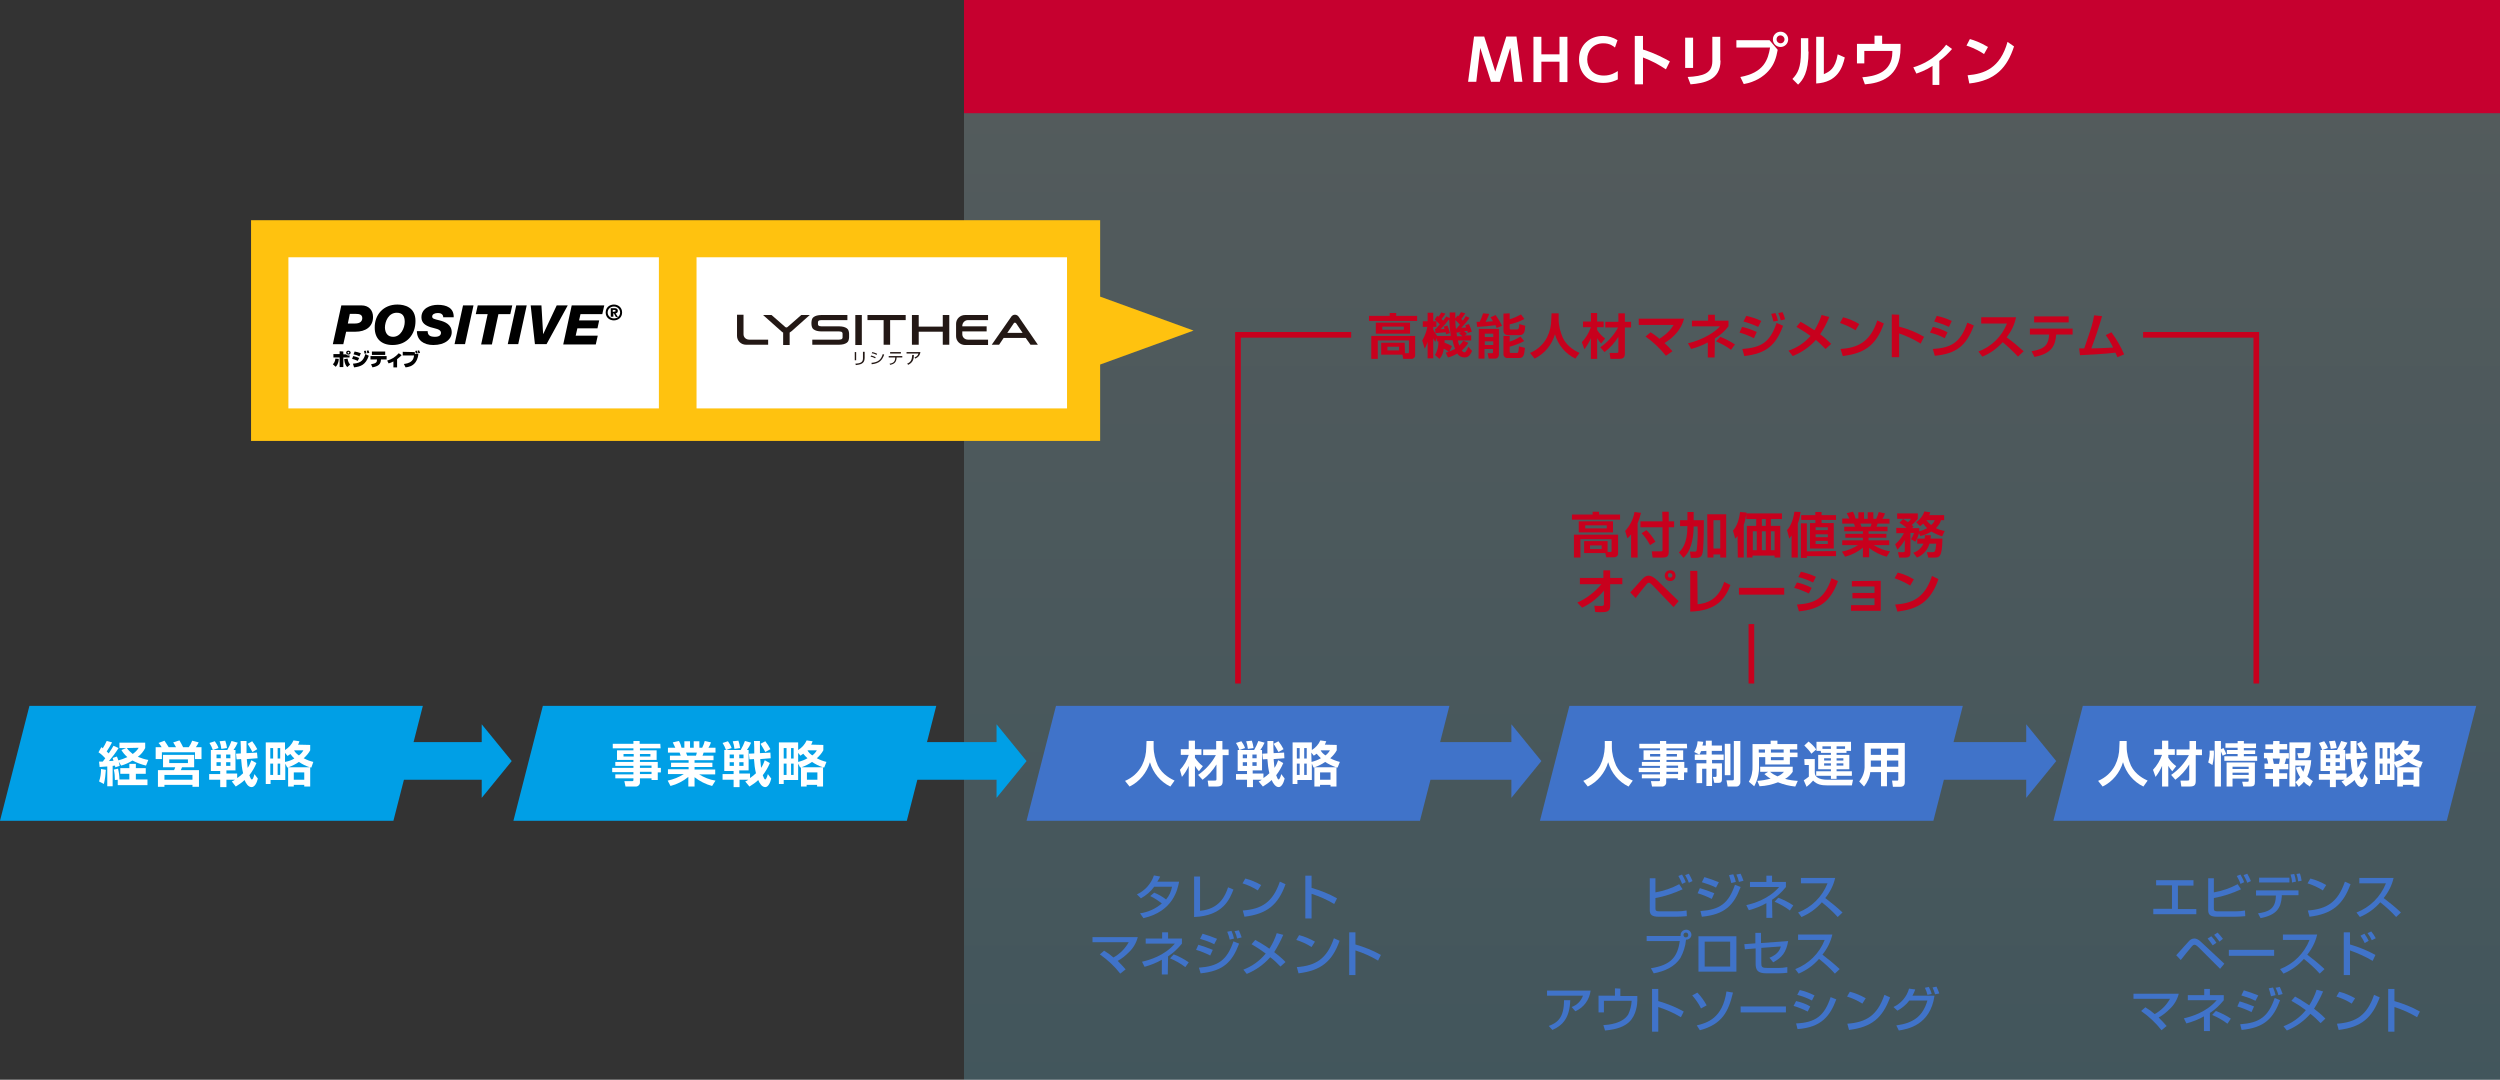 <?xml version="1.0" encoding="utf-8"?>
<!-- Generator: Adobe Illustrator 25.2.3, SVG Export Plug-In . SVG Version: 6.00 Build 0)  -->
<svg version="1.1" id="レイヤー_1" xmlns="http://www.w3.org/2000/svg" xmlns:xlink="http://www.w3.org/1999/xlink" x="0px"
	 y="0px" viewBox="0 0 883.3 381.5" style="enable-background:new 0 0 883.3 381.5;" xml:space="preserve">
<rect x="0" y="0" width="883.3" height="381.5" fill="#333333" stroke="none"/>
<style type="text/css">
	.st0{opacity:0.2;fill:url(#SVGID_1_);enable-background:new    ;}
	.st1{fill:#C6002F;}
	.st2{fill:#C8001D;}
	.st3{fill:#009FE6;}
	.st4{fill:#4073C9;}
	.st5{fill:none;stroke:#C8001D;stroke-width:2;stroke-miterlimit:10;}
	.st6{fill:none;stroke:#717071;stroke-width:2;stroke-miterlimit:10;}
	.st7{fill:#FFC20F;}
	.st8{fill:#FFFFFF;}
	.st9{fill:#231815;}
</style>
<g id="レイヤー_2_1_">
	<g id="レイヤー_11">
		
			<linearGradient id="SVGID_1_" gradientUnits="userSpaceOnUse" x1="611.95" y1="386" x2="611.95" y2="767.5" gradientTransform="matrix(1 0 0 1 0 -386)">
			<stop  offset="0" style="stop-color:#DBFCFF"/>
			<stop  offset="1" style="stop-color:#7EE0FF"/>
		</linearGradient>
		<rect x="340.6" class="st0" width="542.7" height="381.5"/>
		<rect x="340.6" class="st1" width="542.7" height="40"/>
		<path class="st2" d="M491,110.6h2.3v1h7.4v1.8h-17v-1.8h7.3L491,110.6L491,110.6z M496.4,124.8h1c0.3,0,0.4-0.1,0.4-0.4v-4.1h-11
			v6.5h-2.3v-8.1H500v6.7c0.1,0.7-0.5,1.4-1.2,1.4l0,0h-3l-0.3-1.5H488v-4.2h8.3L496.4,124.8z M498.2,114v3.9h-12.1V114H498.2z
			 M488.4,115.4v1.1h7.6v-1.1H488.4z M490.2,122.5v1.3h4.1v-1.3H490.2z"/>
		<path class="st2" d="M512,124.4c-0.6-0.5-1.2-0.9-1.9-1.2c-0.1,1.3-0.6,2.6-1.5,3.6l-1.6-1.4c0.9-1.4,1.3-3.1,1.2-4.8h-0.5v-1.2
			l-0.6,1.4c-0.3-0.4-0.5-0.8-0.7-1.3v7.1h-2v-5.9c-0.2,0.9-0.6,1.7-1,2.5l-0.9-2.9c0.9-1.5,1.5-3.1,1.8-4.8h-1.6v-2h1.7v-3h2v3h1.1
			v2h-1.1v1c0.4,0.8,0.9,1.5,1.4,2.2h4.8c-0.3-2-0.5-3.9-0.6-5.9c-0.9,1.2-1.9,2.4-3,3.5c0.3,0,1.1,0,1.4-0.1
			c-0.1-0.3-0.2-0.6-0.3-0.8l1.3-0.4c0.4,0.9,0.7,1.8,0.9,2.7l-1.4,0.4c0-0.3-0.1-0.4-0.1-0.7c-0.9,0.1-2.7,0.2-3.6,0.3l-0.2-1.5
			h0.3c0.3-0.3,1-1.1,1.4-1.6c-0.6-0.6-1.2-1.2-1.8-1.7l0.9-1.3l0.4,0.3c0.4-0.4,0.7-0.9,1-1.5l1.5,0.4c-0.4,0.7-0.9,1.3-1.4,1.9
			c0.2,0.2,0.4,0.4,0.6,0.6c0.4-0.5,0.8-1,1.1-1.5l1.2,0.6c0-0.5,0-1,0-2h2c0,0.7,0,1.4,0,2.1l0.8-1l0.3,0.2
			c0.3-0.5,0.6-0.9,0.9-1.4l1.5,0.4c-0.4,0.7-0.9,1.4-1.4,2c0.2,0.2,0.3,0.3,0.5,0.6c0.4-0.5,0.8-1,1.1-1.6l1.3,0.6
			c-0.8,1.2-1.8,2.4-2.9,3.5l1.7-0.1c-0.1-0.3-0.2-0.6-0.3-0.8l1.3-0.4c0.4,0.9,0.8,1.8,1,2.7l-1.4,0.4c-0.1-0.4-0.1-0.5-0.1-0.7
			l-1.2,0.1c0.4,0.3,0.7,0.6,1,1l-0.8,0.5h2.3v1.8h-4.7c0.1,0.6,0.3,1.3,0.5,1.8c0.5-0.5,1-1.1,1.4-1.7l1.8,0.7
			c-0.6,1-1.4,1.9-2.3,2.7c0.1,0.2,0.5,0.7,0.9,0.7c0.2,0,0.3-0.1,0.5-0.3c0.4-0.5,0.6-1.1,0.9-1.7l1.3,1.5
			c-0.5,1.1-1.1,2.3-2.6,2.3c-1.1,0-2.1-0.5-2.6-1.4c-1,0.6-2.1,1.1-3.3,1.4l-0.8-1.7c1.2-0.3,2.3-0.8,3.3-1.3c-0.4-1-0.7-2-0.9-3.1
			h-2.8c0,0.4,0,0.6,0,0.9c0.9,0.3,1.8,0.7,2.6,1.2L512,124.4z M514.6,116.1c0.2-0.2,0.5-0.6,1.2-1.4c-0.5-0.6-1-1.1-1.6-1.6
			c0,1.2,0.1,2.2,0.2,3H514.6z M516.2,117.4c-0.3,0-1.4,0.1-1.6,0.1c0,0.2,0.2,1.1,0.2,1.3h1.9c-0.5-0.5-1-0.8-1.2-1L516.2,117.4z"
			/>
		<path class="st2" d="M528.8,115.9c-0.1-0.3-0.2-0.5-0.4-1c-2.1,0.3-4.4,0.5-6.5,0.6l-0.2-1.8h1.1c0.5-1,0.9-2,1.2-3l2.2,0.2
			c-0.4,1-0.8,1.9-1.3,2.8l2.6-0.2c-0.4-0.7-0.6-1-0.9-1.4l1.8-0.8c0.9,1.2,1.7,2.5,2.3,3.8L528.8,115.9z M522.5,116.2h7.1v9.1
			c0,0.7-0.5,1.4-1.3,1.4l0,0H526l-0.4-1.9h1.6c0.2,0,0.3-0.1,0.3-0.3c0,0,0,0,0-0.1v-1.1h-3v3.4h-2.1L522.5,116.2z M524.6,117.9
			v1.2h3v-1.2H524.6z M524.6,120.6v1.3h3v-1.3H524.6z M533.4,110.7v2.1c1.4-0.4,2.7-1,4-1.7l1.2,1.6c-1.6,0.9-3.4,1.5-5.2,1.9v1.4
			c0,0.4,0.2,0.4,0.5,0.4h2.1c0.4,0,0.7,0,0.8-1.9l2.1,0.6c-0.1,2.3-0.5,3.3-2,3.3h-4c-1.6,0-1.7-1.2-1.7-1.4v-6.2L533.4,110.7z
			 M531.2,118.7h2.2v2c1.3-0.4,2.6-1,3.8-1.8l1.3,1.6c-1.6,0.9-3.3,1.5-5.1,2v1.7c0,0.3,0.1,0.5,0.4,0.5h0.1h2
			c0.5,0,0.6-0.1,0.8-2.3l2.1,0.5c-0.3,2.7-0.5,3.6-2.2,3.6h-3.9c-0.7,0.1-1.4-0.4-1.5-1.2c0-0.1,0-0.2,0-0.3L531.2,118.7z"/>
		<path class="st2" d="M548.2,110.7h2.5v2.1c0,2.3,0.6,4.5,1.5,6.6c1.6,3.3,4.8,4.8,5.9,5.3l-1.5,2c-3.5-1.7-6.1-4.8-7.2-8.6
			c-1.1,3.8-3.7,6.9-7.2,8.6l-1.6-2c2.6-1.1,4.7-3,6-5.5c1-2,1.5-4.2,1.5-6.4L548.2,110.7z"/>
		<path class="st2" d="M558.9,120.9c1.4-1.5,2.5-3.3,3.2-5.3h-2.8v-2h2.8v-3h2.2v3h2.3v2h-2.3v1c0.8,1.2,1.7,2.2,2.8,3l-1.4,1.8
			c-0.5-0.6-1-1.2-1.4-1.9v7.3h-2.2v-7.3c-0.6,1.4-1.4,2.7-2.3,3.9L558.9,120.9z M565.4,122.7c2.6-1.8,4.8-4.2,6.3-7h-4.5v-2h4.6v-3
			h2.3v3h2.2v2h-2.2v9.1c0,1.5-0.5,2-2.2,2H569l-0.3-2.1h2.3c0.8,0,0.8-0.1,0.8-0.7v-5c-1.3,2.1-2.9,3.9-4.9,5.4L565.4,122.7z"/>
		<path class="st2" d="M588.6,125.7c-2.1-2.6-4.5-4.9-7.2-6.8l1.8-1.5c1.1,0.7,2.1,1.4,3.1,2.3c3.6-2.3,4.6-4.2,5-4.9H579v-2.2h16
			c-0.9,3.7-3.6,6.6-6.9,8.6c1,0.9,2,1.9,2.8,2.9L588.6,125.7z"/>
		<path class="st2" d="M605.8,126.3h-2.4V121c-1.9,1-3.9,1.8-5.9,2.3l-1.1-2c5.5-1.3,9.7-4.1,11.3-6h-9.9v-2h5.7v-2.1h2.4v2.1h4.8v2
			c-1.3,1.7-3,3.2-4.8,4.3L605.8,126.3z M611.6,123.6c-1.6-1.2-3.4-2.2-5.3-3l1.5-1.6c1.8,0.7,3.5,1.6,5.2,2.7L611.6,123.6z"/>
		<path class="st2" d="M619.7,119.5c-1.6-0.8-3.3-1.5-5.1-2l0.9-2c1.8,0.4,3.5,1,5.2,1.8L619.7,119.5z M615.6,123.3
			c6.3-0.5,9.7-2,12.1-9.2l2.3,1c-2.6,7-6,9.8-13.7,10.7L615.6,123.3z M621.2,115.5c-1.7-0.8-3.4-1.4-5.2-1.9l1-2
			c1.8,0.4,3.6,1,5.3,1.8L621.2,115.5z M626.6,113.6c-0.2-0.9-0.5-1.8-0.8-2.7l1.5-0.3c0.4,0.9,0.7,1.8,0.9,2.7L626.6,113.6z
			 M629.2,113.2c-0.2-0.9-0.5-1.7-0.9-2.6l1.5-0.3c0.4,0.8,0.7,1.6,0.9,2.5L629.2,113.2z"/>
		<path class="st2" d="M645,123.3c-1.1-1.1-2.2-2.2-3.4-3.2c-2.2,2.5-5,4.4-8.2,5.7l-1.5-1.9c3-1,5.7-2.8,7.8-5.2
			c-1.6-1.2-3.3-2.2-5-3.2l1.5-1.8c1.4,0.8,3.1,1.8,4.9,3c1-1.7,1.9-3.5,2.5-5.4l2.7,0.7c-0.8,2.1-1.9,4.2-3.2,6.1
			c1.4,1,2.7,2.2,3.9,3.4L645,123.3z"/>
		<path class="st2" d="M655.6,116.7c-1.7-1.1-3.6-1.9-5.5-2.6l1.1-2c2,0.5,3.9,1.3,5.7,2.4L655.6,116.7z M650.3,123.3
			c5.8-0.4,10.4-2.2,13-10.1l2.3,1.1c-2.8,8.2-7.4,10.6-14.5,11.5L650.3,123.3z"/>
		<path class="st2" d="M671,111.2v4.2c3.1,0.8,6.1,2,8.8,3.6l-1.2,2.4c-2.4-1.5-5-2.7-7.6-3.6v8.4h-2.6v-15.1L671,111.2L671,111.2z"
			/>
		<path class="st2" d="M687.1,119.5c-1.6-0.9-3.4-1.5-5.2-2l1-2c1.8,0.4,3.5,1,5.2,1.9L687.1,119.5z M682.9,123.3
			c6.1-0.4,9.7-1.9,12.2-9.3l2.3,1c-2.6,7.1-6.2,10-13.8,10.7L682.9,123.3z M688.6,115.5c-1.7-0.8-3.4-1.4-5.2-1.9l0.9-2
			c1.8,0.4,3.6,1,5.3,1.8L688.6,115.5z"/>
		<path class="st2" d="M699,124.2c4.6-1.7,8.3-5.3,10.1-9.9H700v-2.2h12.3c-0.5,2.6-1.7,5-3.3,7.1c2.1,1.5,4.1,3.2,6,4.9l-2,1.9
			c-1.7-1.8-3.5-3.5-5.4-5.1c-2,2.2-4.4,4-7.2,5.1L699,124.2z"/>
		<path class="st2" d="M732.3,116.1v2.1h-5.8c-0.3,4-1.7,6.8-7.7,7.9l-1-2c5-0.8,6-2.6,6.2-5.9h-6.8v-2.1H732.3z M730.9,111.8v2.1
			h-12.2v-2.1H730.9z"/>
		<path class="st2" d="M746,117.4c1.8,2.4,3.3,5,4.5,7.8l-2.4,1c-0.2-0.6-0.3-0.8-0.7-1.6c-3,0.4-9.9,0.8-12.5,0.9l-0.3-2.4
			c0.3,0,1.4,0,1.8,0c2.8-8.2,2.9-8.5,3.5-11.7l2.8,0.3c-1.1,3.9-2.4,7.7-3.8,11.4c2.5,0,3-0.1,7.7-0.3c-0.7-1.5-1.6-3-2.6-4.4
			L746,117.4z"/>
		<path class="st2" d="M562.7,180.8h2.3v1h7.4v1.8h-17v-1.8h7.3V180.8z M568,195h1c0.3,0,0.4-0.1,0.4-0.4v-4.1h-11v6.5h-2.3v-8.1
			h15.6v6.6c0.1,0.7-0.5,1.3-1.2,1.4l0,0h-3l-0.3-1.5h-7.5v-4.2h8.3V195z M569.9,184.2v3.9h-12.1v-3.9H569.9z M560.1,185.6v1.1h7.6
			v-1.1H560.1z M561.8,192.7v1.3h4.1v-1.3H561.8z"/>
		<path class="st2" d="M576.3,188.8c-0.4,0.5-0.8,1-1.3,1.4l-0.8-2.6c1.7-1.9,2.9-4.2,3.3-6.7l2.3,0.3c-0.3,1.3-0.7,2.5-1.2,3.7V197
			h-2.3V188.8z M587.3,180.8h2.3v3.4h1.9v2.1h-1.9v8.8c0,1.6-0.9,1.9-2.1,1.9h-3.6l-0.3-2.2h3.3c0.5,0,0.5-0.3,0.5-0.5v-8h-7.8v-2.1
			h7.8L587.3,180.8z M581.7,187.3c1.3,1.2,2.3,2.6,3.2,4.1l-1.9,1.2c-0.8-1.5-1.8-3-3-4.2L581.7,187.3z"/>
		<path class="st2" d="M593.2,195.2c1-1.1,3-3,3-9.3h-2.6v-2.1h2.6v-2.9h2.2v2.9h3.6c0,7.3-0.2,10.2-0.4,11.3c-0.3,1.6-0.9,2-2.5,2
			h-1.7l-0.3-2.2h1.6c0.5,0,0.7,0,0.8-0.7c0.3-2.7,0.4-5.4,0.3-8.2h-1.4c0,4.8-1.2,9-3.6,11.1L593.2,195.2z M603.2,181.7h6.7V197
			h-2.1v-1.1h-2.4v1.1h-2.1L603.2,181.7z M605.4,183.8v10h2.4v-10H605.4z"/>
		<path class="st2" d="M613.9,189.4c-0.2,0.3-0.5,0.6-0.8,0.9l-0.8-2.8c0.9-1.1,2-2.7,2.5-6.6l2.3,0.2c-0.2,1.5-0.5,2.9-1,4.4V197
			H614L613.9,189.4z M629.6,181.4v2h-3.9v2.4h3.3V197h-2v-0.7h-7.8v0.7h-2v-11.2h3.3v-2.4H617v-2L629.6,181.4z M619.3,187.7v6.7h1.4
			v-6.7H619.3z M622.5,183.4v2.4h1.4v-2.4H622.5z M622.5,187.7v6.7h1.4v-6.7H622.5z M625.7,187.7v6.7h1.3v-6.7H625.7z"/>
		<path class="st2" d="M633,189.2c-0.4,0.5-0.5,0.7-0.8,1.1l-0.8-3c0.6-0.7,2-2.4,2.6-6.5l2.2,0.1c-0.2,1.4-0.5,2.8-1,4.1v12H633
			V189.2z M648.7,194.7v1.8h-10.3v0.6h-2.1v-12.2h2.1v9.9L648.7,194.7z M641.4,180.9h2.2v1.1h5.1v1.7h-5.1v1.1h4.3v9h-8.4v-9h1.9
			v-1.1h-5V182h5V180.9z M641.5,186.3v1h4.3v-1H641.5z M641.5,188.8v1h4.3v-1H641.5z M641.5,191.1v1.1h4.3v-1.1H641.5z"/>
		<path class="st2" d="M650.8,194.9c2-0.4,4-1.2,5.7-2.3h-5.6v-1.7h7.3V190H652v-1.4h6.2v-0.9h-6.6v-1.6h3.8
			c-0.1-0.4-0.2-0.8-0.4-1.1h-4.1v-1.8h2.5c-0.3-0.6-0.6-1.3-0.9-1.9l2.2-0.5c0.4,0.7,0.7,1.5,0.9,2.4h1V181h2v2.3h1.3V181h2v2.3h1
			c0.4-0.8,0.7-1.6,0.9-2.4l2.2,0.5c-0.2,0.7-0.5,1.3-0.9,1.9h2.5v1.7h-4.2c-0.1,0.4-0.3,0.9-0.4,1.1h3.9v1.6h-6.7v0.9h6.3v1.4h-6.3
			v0.9h7.3v1.7H662c1.8,1.1,3.7,1.9,5.8,2.2l-1.2,1.9c-2.3-0.6-4.4-1.7-6.2-3.1v3.3h-2.2v-3.4c-1.8,1.5-4,2.6-6.3,3.2L650.8,194.9z
			 M657.3,185l0.4,1.1h3.2c0.2-0.4,0.3-0.7,0.3-1.1H657.3z"/>
		<path class="st2" d="M669.6,192.3c1.3-1.1,2.3-2.4,3.1-3.9H670v-1.9h3.6c-0.8-0.7-1.6-1.3-2.5-1.8l1.3-1.3
			c0.6,0.3,1.2,0.7,1.7,1.1c0.4-0.3,0.8-0.7,1.1-1.2h-4.9v-1.9h7.3v1.9c-0.6,0.8-1.4,1.5-2.1,2.2c0.2,0.2,0.4,0.4,0.6,0.6l-0.6,0.5
			h2.6v1.1c1-0.2,1.9-0.6,2.8-1.1c-0.5-0.5-1-1-1.4-1.6c-0.3,0.3-0.7,0.6-1.1,0.9l-1.4-1.4c1.3-0.9,2.4-2.2,2.9-3.8l2.1,0.3
			c-0.1,0.3-0.2,0.7-0.4,1h5.3v1.8h-1.1c-0.3,1.1-1,2-1.8,2.8c1,0.5,2,0.8,3.1,1l-0.9,1.9c-1.3-0.4-2.6-1-3.8-1.7
			c-1.2,0.7-2.5,1.3-3.9,1.6l-0.5-1c-0.3,1.1-0.7,2.1-1.3,3l-1.5-0.9c0.4-0.7,0.8-1.4,1.1-2.2H675v7c0,0.8-0.1,1.7-1.8,1.7H671
			l-0.4-1.9h1.7c0.6,0,0.7-0.1,0.7-0.6v-3.7c-0.7,1.3-1.6,2.4-2.6,3.4L669.6,192.3z M680,190.3c0.1-0.4,0.1-0.8,0.1-1.2h2.1
			c0,0.5,0,0.8-0.1,1.2h4.2c-0.1,6.7-1.1,6.7-3,6.7h-2l-0.5-1.9h1.9c0.8,0,1.2,0,1.4-3h-2.4c-0.6,2.2-2.3,4.1-4.4,4.9l-1.3-1.7
			c1.6-0.5,2.9-1.7,3.6-3.2h-2.2v-1.8H680z M680.6,183.8c0.5,0.6,1.1,1.2,1.7,1.7c0.6-0.5,1-1,1.3-1.7H680.6z"/>
		<path class="st2" d="M557.3,212.9c3.3-1.5,6.2-3.7,8.5-6.5h-7.6v-2.2h8.3v-2.7h2.4v2.7h4.3v2.2h-4.3v7.7c0,2.1-1.4,2.2-3.3,2.2
			c-0.9,0-1.5,0-2-0.1l-0.3-2.2c0.8,0.1,1.8,0.1,2.5,0.1c0.3,0,0.9,0,0.9-0.6v-4.8c-2.1,2.5-4.7,4.6-7.7,6L557.3,212.9z"/>
		<path class="st2" d="M576,209.3c0.6-0.6,2.7-3,3.6-4s1.7-1.9,2.9-1.9c0.8,0,1.7,0.4,3.1,1.7l7.5,7.3l-1.8,2.1l-7.4-7.7
			c-0.6-0.6-1-0.9-1.3-0.9s-0.6,0.2-0.9,0.6c-0.7,0.8-3.4,4.2-3.8,4.8L576,209.3z M592,203.3c0.1,1.1-0.8,2-1.8,2
			c-1.1,0.1-2-0.8-2-1.8c-0.1-1.1,0.8-2,1.8-2h0.1C591.1,201.4,592,202.2,592,203.3L592,203.3z M589.3,203.3c0,0.5,0.4,0.8,0.8,0.8
			c0.5,0,0.8-0.4,0.8-0.8c0-0.4-0.4-0.8-0.8-0.8l0,0C589.6,202.4,589.3,202.8,589.3,203.3L589.3,203.3z"/>
		<path class="st2" d="M599.8,213.5c3-0.3,7.3-1.4,9.4-7.9l2.2,1.1c-1.8,4.7-4.7,9.1-14.2,9.4v-14.4h2.5L599.8,213.5z"/>
		<path class="st2" d="M630.4,207.7v2.4h-16v-2.4H630.4z"/>
		<path class="st2" d="M639.1,209.7c-1.6-0.8-3.4-1.5-5.2-2l1-1.9c1.8,0.4,3.5,1,5.2,1.9L639.1,209.7z M634.9,213.6
			c6.1-0.4,9.7-1.9,12.2-9.3l2.3,1c-2.6,7.1-6.3,10-13.8,10.7L634.9,213.6z M640.6,205.8c-1.7-0.8-3.4-1.5-5.2-1.9l0.9-1.9
			c1.8,0.4,3.6,1,5.3,1.8L640.6,205.8z"/>
		<path class="st2" d="M664.5,205.2v10.6H654v-2h8.3v-2.4h-7.8v-1.9h7.8v-2.3h-8v-1.9L664.5,205.2z"/>
		<path class="st2" d="M674.9,206.9c-1.7-1.1-3.6-1.9-5.5-2.6l1.1-2c2,0.5,3.9,1.3,5.7,2.4L674.9,206.9z M669.6,213.6
			c5.8-0.4,10.4-2.1,13-10.1l2.3,1.1c-2.8,8.2-7.4,10.6-14.5,11.5L669.6,213.6z"/>
		<rect x="128.1" y="262.2" class="st3" width="43.5" height="13.3"/>
		<polygon class="st3" points="170.2,268.9 170.2,281.9 175.5,275.4 180.8,268.9 175.5,262.4 170.2,255.9 		"/>
		<rect x="310" y="262.2" class="st3" width="43.5" height="13.3"/>
		<polygon class="st3" points="352.1,268.9 352.1,281.9 357.4,275.4 362.7,268.9 357.4,262.4 352.1,255.9 		"/>
		<rect x="491.9" y="262.2" class="st4" width="43.5" height="13.3"/>
		<polygon class="st4" points="534,268.9 534,281.9 539.3,275.4 544.6,268.9 539.3,262.4 534,255.9 		"/>
		<rect x="673.8" y="262.2" class="st4" width="43.5" height="13.3"/>
		<polygon class="st4" points="715.9,268.9 715.9,281.9 721.2,275.4 726.5,268.9 721.2,262.4 715.9,255.9 		"/>
		<path class="st4" d="M407.8,315.4c1.5,0.6,2.9,1.4,4.2,2.4c1.1-1.3,1.8-2.8,2.1-4.5h-6.3c-1.2,1.7-2.9,3.1-4.7,4.1l-1.4-1.4
			c2.8-1.3,5-3.7,6-6.7l2.2,0.4c-0.2,0.5-0.4,0.9-1,1.8h7.7c-0.5,2.6-2,10.5-12.6,12.9l-1.2-1.7c2.8-0.4,5.5-1.6,7.7-3.5
			c-1.3-1-2.6-1.9-4.1-2.6L407.8,315.4z"/>
		<path class="st4" d="M424,321.8c6.8-0.6,8.9-5.2,9.9-8.3l1.9,0.8c-1.3,3.3-3.6,9.3-13.9,9.7v-14.3h2.1V321.8z"/>
		<path class="st4" d="M444.4,314.6c-1.7-1.1-3.5-1.9-5.4-2.5l1-1.7c2,0.5,3.8,1.3,5.6,2.3L444.4,314.6z M439.1,321.7
			c6.7-0.5,10.6-2.9,13.1-10.2l2,0.9c-2.6,7.3-6.5,10.5-14.5,11.5L439.1,321.7z"/>
		<path class="st4" d="M463.4,309.3v4.4c3.1,0.9,6.2,2.1,9,3.7l-1,2c-2.5-1.5-5.2-2.7-8-3.6v8.7h-2.2v-15.1h2.2V309.3z"/>
		<path class="st4" d="M395.8,344c-2-2.6-4.5-4.9-7.2-6.8l1.5-1.3c1.2,0.7,2.3,1.5,3.3,2.4c2.3-1.3,4.1-3.1,5.4-5.4H386v-1.8h16
			c-0.5,2-1.6,3.9-3.1,5.3c-1.2,1.2-2.5,2.3-4,3.1c1.3,1.3,2.2,2.3,2.8,3L395.8,344z"/>
		<path class="st4" d="M412.6,344.3h-2.1v-5.2c-1.9,1.1-4,1.9-6.1,2.5l-0.9-1.8c2.6-0.6,7.9-2.1,11.6-6.4h-10.3v-1.8h5.8v-2.2h2.1
			v2.2h4.9v1.8c-1.4,1.7-3,3.3-4.9,4.5L412.6,344.3z M418.8,341.7c-1.7-1.3-3.5-2.3-5.4-3.1l1.3-1.4c1.9,0.7,3.7,1.7,5.3,2.8
			L418.8,341.7z"/>
		<path class="st4" d="M427.6,337.6c-1.6-0.8-3.3-1.5-5-2l0.8-1.8c1.7,0.5,3.4,1.1,5.1,1.8L427.6,337.6z M423.6,341.9
			c6.8-0.5,9.9-2.6,12.2-9.3l2,0.8c-2.4,6.4-5.5,9.7-13.6,10.5L423.6,341.9z M429,333.6c-1.6-0.8-3.3-1.4-5-1.9l0.9-1.8
			c1.7,0.5,3.4,1.1,5.1,1.8L429,333.6z M434.5,332c-0.2-0.9-0.5-1.9-0.9-2.8l1.5-0.3c0.4,0.9,0.7,1.8,0.9,2.7L434.5,332z
			 M437.1,331.6c-0.2-0.9-0.5-1.8-0.9-2.6l1.5-0.3c0.4,0.8,0.7,1.7,1,2.5L437.1,331.6z"/>
		<path class="st4" d="M452.4,341.5c-1.1-1.2-2.3-2.3-3.6-3.3c-2.3,2.6-5.1,4.6-8.3,5.9l-1.2-1.5c3.1-1.2,5.8-3.1,7.9-5.7
			c-1.6-1.2-3.3-2.3-5-3.3l1.3-1.5c1.1,0.6,2.9,1.6,5,3.1c1.1-1.7,2-3.6,2.6-5.5l2.3,0.6c-0.9,2.1-2,4.2-3.2,6.1
			c1.4,1.1,2.8,2.2,4,3.5L452.4,341.5z"/>
		<path class="st4" d="M463.4,334.6c-1.7-1.1-3.5-1.9-5.4-2.5l1-1.7c2,0.5,3.8,1.3,5.6,2.3L463.4,334.6z M458.2,341.7
			c6.7-0.5,10.6-2.9,13.1-10.2l2,0.9c-2.6,7.3-6.5,10.5-14.5,11.5L458.2,341.7z"/>
		<path class="st4" d="M478.9,329.3v4.4c3.1,0.9,6.2,2.1,9,3.7l-1,2c-2.5-1.5-5.2-2.7-8-3.6v8.7h-2.2v-15.1h2.2V329.3z"/>
		<path class="st4" d="M584.9,310.2v5.1c2.9-0.5,5.8-1.5,8.4-2.9l1.2,1.8c-3,1.4-6.3,2.5-9.6,3.1v3.7c0,0.8,0.3,1,1.5,1h6
			c1.2,0,2.4-0.1,3.5-0.3l0.1,2c-1.3,0.1-2.5,0.2-3.8,0.2h-6.1c-2.4,0-3.2-0.7-3.2-2.3v-11.3h2V310.2z M594.3,312.3
			c-0.3-1-0.8-1.9-1.3-2.8l1.3-0.5c0.5,0.9,1,1.8,1.3,2.7L594.3,312.3z M596.7,311.9c-0.3-0.9-0.8-1.8-1.3-2.7l1.3-0.5
			c0.5,0.8,0.9,1.7,1.3,2.6L596.7,311.9z"/>
		<path class="st4" d="M604.8,317.6c-1.6-0.8-3.3-1.5-5-2l0.8-1.8c1.7,0.5,3.4,1.1,5.1,1.8L604.8,317.6z M600.8,321.9
			c6.8-0.5,9.9-2.6,12.2-9.3l2,0.8c-2.4,6.4-5.5,9.7-13.7,10.5L600.8,321.9z M606.3,313.6c-1.6-0.8-3.3-1.4-5-1.9l0.9-1.8
			c1.7,0.5,3.4,1.1,5.1,1.8L606.3,313.6z M611.7,312c-0.2-0.9-0.5-1.9-0.8-2.8l1.5-0.3c0.4,0.9,0.7,1.8,0.9,2.7L611.7,312z
			 M614.4,311.6c-0.2-0.9-0.5-1.8-0.9-2.6l1.5-0.3c0.4,0.8,0.7,1.7,1,2.5L614.4,311.6z"/>
		<path class="st4" d="M626.2,324.3h-2.1v-5.2c-1.9,1.1-4,1.9-6.2,2.5l-0.9-1.8c2.6-0.6,7.9-2.1,11.6-6.4h-10.3v-1.8h5.8v-2.2h2v2.2
			h4.9v1.8c-1.4,1.7-3,3.3-4.9,4.5L626.2,324.3z M632.4,321.7c-1.7-1.3-3.5-2.3-5.4-3.1l1.3-1.4c1.9,0.7,3.7,1.6,5.3,2.7
			L632.4,321.7z"/>
		<path class="st4" d="M635.3,322.4c4.7-1.8,8.5-5.5,10.4-10.3h-9.4v-1.9h12.1c-0.6,2.6-1.8,5-3.5,7.1c2.1,1.6,4.2,3.3,6.1,5.1
			l-1.7,1.6c-1.7-1.9-3.6-3.6-5.6-5.2c-2,2.3-4.4,4-7.2,5.2L635.3,322.4z"/>
		<path class="st4" d="M583.3,342.1c7-1.1,9.4-3.9,10.2-9.6h-11.7v-1.8h12c0-0.1,0-0.2,0-0.4c0-1,0.9-1.8,1.9-1.8
			c1-0.1,1.8,0.7,1.9,1.6c0.1,1-0.7,1.8-1.6,1.9c-0.1,0-0.2,0-0.3,0c-0.2,2.3-0.9,4.5-2,6.5c-2,3.1-5.6,4.7-9.4,5.4L583.3,342.1z
			 M594.8,330.3c0,0.5,0.3,0.9,0.8,0.9s0.9-0.3,0.9-0.8s-0.3-0.9-0.8-0.9c0,0,0,0-0.1,0C595.2,329.5,594.8,329.9,594.8,330.3
			L594.8,330.3z"/>
		<path class="st4" d="M613.5,330.8v12.5h-13.4v-12.5H613.5z M611.3,332.7h-9v8.8h9V332.7z"/>
		<path class="st4" d="M631.8,332.5c-0.7,3.9-2.1,5.8-5.3,7.5l-1.3-1.6c2.9-1.2,3.7-2.8,4-4l-6.9,0.5v5.3c0,1.5,0.2,1.8,2.3,1.8h3.7
			c1.1,0,2.1-0.1,3.2-0.3v2c-1,0.1-2.1,0.2-3.1,0.2h-4.2c-3.3,0-3.9-1.2-3.9-3.5v-5.3l-3.8,0.3l-0.2-1.8l3.9-0.3v-3.7h2v3.6
			L631.8,332.5z"/>
		<path class="st4" d="M634.3,342.4c4.7-1.8,8.5-5.5,10.4-10.3h-9.4v-1.9h12.1c-0.6,2.6-1.8,5-3.5,7.1c2.1,1.6,4.2,3.3,6.1,5.1
			l-1.7,1.6c-1.7-1.9-3.6-3.6-5.6-5.2c-2,2.3-4.4,4-7.2,5.2L634.3,342.4z"/>
		<path class="st4" d="M562,350c-0.4,3.2-2.4,6-5.4,7.3l-1.3-1.5c1.9-0.7,3.3-2.1,4-4h-12.7V350H562z M547.2,362.5
			c3.2-1.2,5.4-3,5.4-9.1h2.2c-0.2,6.1-2.5,8.8-6.3,10.5L547.2,362.5z"/>
		<path class="st4" d="M572.5,349.3v2.6h6v1.6c0,1.1-0.3,5.2-2.9,7.6c-1.6,1.5-4.1,2.6-8.5,3l-0.6-1.9c1.7-0.1,6.8-0.5,8.8-3.8
			c0.7-1.5,1.1-3.1,1.2-4.8h-9.8v4.1h-1.9v-5.9h5.8v-2.6L572.5,349.3z"/>
		<path class="st4" d="M585.9,349.3v4.4c3.1,0.9,6.2,2.1,9,3.7l-1,2c-2.5-1.5-5.2-2.7-8-3.6v8.7h-2.2v-15.1h2.2V349.3z"/>
		<path class="st4" d="M601,356.3c-0.8-1.7-1.9-3.2-3.1-4.6l1.8-1c1.3,1.3,2.4,2.9,3.3,4.5L601,356.3z M599.5,362.3
			c3.7-0.9,9.1-2.5,10.5-12l2.3,0.4c-1.6,6.7-3.8,11.2-11.7,13.3L599.5,362.3z"/>
		<path class="st4" d="M631,355.6v2.1h-16v-2.1H631z"/>
		<path class="st4" d="M638.7,357.4c-1.6-0.8-3.3-1.5-5-2l0.9-1.7c1.8,0.4,3.5,1,5,1.9L638.7,357.4z M634.6,361.6
			c6.8-0.3,10-2.6,12.2-9.3l2,0.8c-2.2,5.9-5.3,9.9-13.7,10.5L634.6,361.6z M640.2,353.5c-1.7-0.9-3.4-1.5-5.2-2l0.9-1.7
			c1.8,0.4,3.6,1.1,5.2,1.9L640.2,353.5z"/>
		<path class="st4" d="M658,354.6c-1.7-1.1-3.5-1.9-5.4-2.5l1-1.7c2,0.5,3.8,1.3,5.6,2.3L658,354.6z M652.7,361.7
			c6.7-0.5,10.6-2.9,13.1-10.2l2,0.9c-2.7,7.3-6.5,10.5-14.5,11.5L652.7,361.7z"/>
		<path class="st4" d="M669,355.8c2.7-1.3,4.7-3.6,5.5-6.5l2.2,0.3c-0.3,0.8-0.6,1.5-1,2.2h7.8c-1.5,10.5-9.6,11.8-12.6,12.3
			l-0.9-1.8c5.8-0.8,9.3-3,11-8.8h-6.4c-1.1,1.5-2.6,2.7-4.2,3.6L669,355.8z M681,351.5c-0.2-0.9-0.5-1.7-0.9-2.5l1.4-0.3
			c0.4,0.8,0.8,1.6,1,2.5L681,351.5z M683.7,351.3c-0.2-0.8-0.6-1.7-0.9-2.4l1.4-0.3c0.4,0.8,0.7,1.6,1,2.4L683.7,351.3z"/>
		<path class="st4" d="M775,311v1.9h-5.5v8.3h6.5v1.8h-15.2v-1.9h6.6v-8.3h-5.6V311H775z"/>
		<path class="st4" d="M782.2,310.2v5.1c2.9-0.5,5.8-1.5,8.4-2.9l1.2,1.8c-3,1.4-6.3,2.5-9.6,3.1v3.7c0,0.8,0.3,1,1.5,1h6
			c1.2,0,2.4-0.1,3.5-0.3l0.1,2c-1.3,0.1-2.5,0.2-3.8,0.2h-6.1c-2.4,0-3.2-0.7-3.2-2.3v-11.3h2V310.2z M791.6,312.3
			c-0.3-1-0.8-1.9-1.3-2.8l1.3-0.5c0.5,0.9,1,1.8,1.3,2.7L791.6,312.3z M794,311.9c-0.3-0.9-0.8-1.8-1.3-2.7l1.3-0.5
			c0.5,0.8,0.9,1.7,1.3,2.6L794,311.9z"/>
		<path class="st4" d="M812.1,314.5v1.8h-5.9v0.5c-0.3,4.1-1.9,6.5-7.5,7.6l-0.9-1.7c3.5-0.5,6.1-1.4,6.3-5.8v-0.5h-7v-1.8h15V314.5
			z M808.9,310.1v1.7h-10.7v-1.7H808.9z M809.8,311.8c0-0.9-0.2-1.9-0.5-2.8l1.3-0.2c0.3,0.9,0.5,1.8,0.6,2.7L809.8,311.8z
			 M812,311.4c-0.1-0.9-0.3-1.8-0.6-2.6l1.2-0.2c0.3,0.8,0.5,1.7,0.6,2.6L812,311.4z"/>
		<path class="st4" d="M820.7,314.6c-1.7-1.1-3.5-1.9-5.4-2.5l1-1.7c2,0.5,3.8,1.3,5.6,2.3L820.7,314.6z M815.4,321.7
			c6.7-0.5,10.6-2.9,13.1-10.2l2,0.9c-2.7,7.3-6.5,10.5-14.5,11.5L815.4,321.7z"/>
		<path class="st4" d="M832.6,322.4c4.7-1.8,8.5-5.5,10.4-10.3h-9.4v-1.9h12.1c-0.6,2.6-1.8,5-3.5,7.1c2.1,1.6,4.2,3.3,6.1,5.1
			l-1.7,1.6c-1.7-1.9-3.6-3.6-5.6-5.2c-2,2.3-4.4,4-7.2,5.2L832.6,322.4z"/>
		<path class="st4" d="M768.9,337.5c3.9-4.3,4.3-4.8,4.6-5.1c0.5-0.5,1.1-0.8,1.8-0.8c0.4,0,1.2,0,2.8,1.6l7.8,7.3l-1.5,1.8
			l-7.5-7.5c-0.2-0.2-1-1-1.5-1s-0.7,0.3-1,0.6c-0.5,0.6-3,3.6-3.9,4.8L768.9,337.5z M781.8,334c-0.6-0.8-1.2-1.7-1.8-2.4l1.3-0.8
			c0.7,0.7,1.3,1.5,1.8,2.3L781.8,334z M784.2,332.7c-0.6-0.8-1.2-1.6-1.9-2.4l1.2-0.8c0.7,0.7,1.3,1.4,1.9,2.2L784.2,332.7z"/>
		<path class="st4" d="M803.5,335.6v2.1h-16v-2.1H803.5z"/>
		<path class="st4" d="M805.6,342.4c4.7-1.8,8.5-5.5,10.4-10.3h-9.4v-1.9h12.1c-0.6,2.6-1.8,5-3.5,7.1c2.1,1.6,4.2,3.3,6.1,5.1
			l-1.7,1.6c-1.7-1.9-3.6-3.6-5.6-5.2c-2,2.3-4.4,4-7.2,5.2L805.6,342.4z"/>
		<path class="st4" d="M830.3,329.3v4.4c3.1,0.9,6.1,2.1,9,3.7l-1,2.1c-2.5-1.5-5.2-2.7-8-3.7v8.7h-2.2v-15.1h2.2V329.3z
			 M835.5,333.2c-0.4-0.9-0.9-1.8-1.5-2.6l1.4-0.7c0.6,0.8,1.1,1.7,1.5,2.5L835.5,333.2z M838,332.2c-0.4-0.9-0.9-1.7-1.5-2.5
			l1.3-0.6c0.6,0.7,1.2,1.6,1.6,2.4L838,332.2z"/>
		<path class="st4" d="M763.7,364c-2-2.6-4.5-4.9-7.2-6.8l1.5-1.3c1.2,0.7,2.3,1.5,3.3,2.4c2.3-1.3,4.1-3.1,5.4-5.4h-12.9v-1.8h16
			c-0.5,2-1.6,3.9-3.1,5.3c-1.2,1.2-2.5,2.3-4,3.1c1.3,1.3,2.2,2.3,2.8,3L763.7,364z"/>
		<path class="st4" d="M780.8,364.3h-2.1v-5.2c-1.9,1.1-4,1.9-6.2,2.5l-0.9-1.8c2.6-0.6,7.9-2.1,11.6-6.4H773v-1.8h5.8v-2.2h2v2.2
			h4.9v1.8c-1.4,1.7-3,3.3-4.9,4.5V364.3z M787,361.7c-1.7-1.3-3.5-2.3-5.4-3.1l1.3-1.4c1.9,0.7,3.7,1.6,5.3,2.7L787,361.7z"/>
		<path class="st4" d="M795.5,357.6c-1.6-0.8-3.3-1.5-5-2l0.8-1.8c1.7,0.5,3.4,1.1,5.1,1.8L795.5,357.6z M791.5,361.9
			c6.8-0.5,9.9-2.6,12.2-9.3l1.9,0.8c-2.4,6.4-5.5,9.7-13.6,10.5L791.5,361.9z M796.9,353.6c-1.6-0.8-3.3-1.4-5-1.9l0.9-1.8
			c1.7,0.5,3.4,1.1,5.1,1.8L796.9,353.6z M802.4,352c-0.2-0.9-0.5-1.9-0.8-2.8l1.5-0.3c0.4,0.9,0.7,1.8,0.9,2.7L802.4,352z
			 M805,351.6c-0.2-0.9-0.6-1.8-1-2.6l1.5-0.3c0.4,0.8,0.7,1.7,1,2.5L805,351.6z"/>
		<path class="st4" d="M819.9,361.5c-1.1-1.2-2.3-2.3-3.6-3.3c-2.3,2.6-5.1,4.6-8.3,5.9l-1.2-1.5c3.1-1.2,5.8-3.1,7.9-5.7
			c-1.6-1.2-3.3-2.3-5.1-3.3l1.3-1.5c1.1,0.6,2.8,1.6,5,3.1c1.1-1.7,2-3.6,2.6-5.5l2.3,0.6c-0.9,2.1-2,4.2-3.2,6.1
			c1.4,1.1,2.8,2.2,4,3.5L819.9,361.5z"/>
		<path class="st4" d="M830.9,354.6c-1.7-1.1-3.5-1.9-5.4-2.5l1-1.7c2,0.5,3.8,1.3,5.6,2.3L830.9,354.6z M825.7,361.7
			c6.7-0.5,10.6-2.9,13.1-10.2l2,0.9c-2.7,7.3-6.5,10.5-14.5,11.5L825.7,361.7z"/>
		<path class="st4" d="M846,349.3v4.4c3.1,0.9,6.2,2.1,9,3.7l-1,2c-2.5-1.5-5.2-2.7-8-3.6v8.7h-2.2v-15.1h2.2V349.3z"/>
		<polyline class="st5" points="437.4,241.5 437.4,118.3 477.4,118.3 		"/>
		<line class="st5" x1="618.8" y1="220.5" x2="618.8" y2="241.5"/>
		<line class="st6" x1="614.2" y1="256.1" x2="614.2" y2="286.2"/>
		<polyline class="st5" points="757.2,118.3 797.2,118.3 797.2,241.5 		"/>
		<polygon class="st7" points="388.7,155.8 88.7,155.8 88.7,77.8 388.7,77.8 388.7,104.8 421.7,116.8 388.7,128.8 		"/>
		<polygon class="st3" points="139,290 0,290 10.4,249.4 149.4,249.4 		"/>
		<path class="st8" d="M35,269.1c0.3,0,1,0,1.3,0l0.9-1.2c-0.7-0.8-1.5-1.5-2.4-2.1l1-1.8c0.2,0.1,0.4,0.2,0.5,0.4
			c0.5-0.8,1-1.7,1.4-2.6l1.9,0.5c-0.6,1.1-1.2,2.2-1.9,3.2c0.3,0.3,0.5,0.5,0.7,0.7c0.9-1.3,1.3-2,1.7-2.7l1.8,0.8
			c-1,1.6-2.2,3.2-3.4,4.6l1.6-0.1c-0.2-0.6-0.2-0.7-0.3-1l1.5-0.5c0.5,1.1,0.8,2.2,1,3.3l-1.6,0.5c0-0.3,0-0.5-0.1-0.6l-0.8,0.1
			v7.2h-1.9v-7l-2.7,0.2L35,269.1z M37.4,272c-0.1,1.7-0.3,3.4-0.7,5l-1.7-0.9c0.5-1.4,0.7-2.9,0.7-4.4L37.4,272z M41.6,275.5
			l-1,0.1c0-1.2-0.1-2.5-0.4-3.7l1.5-0.3c0.3,1.2,0.5,2.5,0.5,3.8h3.5v-2h-3.2v-2h3.2v-1.5H48v1.5h3.5v2H48v2h4.1v2H41.6V275.5z
			 M44.6,264.3h-2.4v-1.9h9.1v1.9c-0.6,1.2-1.5,2.3-2.6,3.1c1.2,0.5,2.5,0.9,3.7,1.1l-0.8,2c-1.7-0.4-3.3-1-4.8-1.8
			c-1.2,0.8-2.6,1.4-4,1.8l-1.1-1.8c1.1-0.3,2.2-0.7,3.3-1.2c-0.8-0.7-1.6-1.6-2.1-2.5L44.6,264.3z M44.8,264.3
			c0.6,0.8,1.3,1.5,2.1,2.1c0.8-0.6,1.6-1.3,2.1-2.2L44.8,264.3z"/>
		<path class="st8" d="M57.1,264c-0.5-0.9-0.9-1.3-1.1-1.5l2.1-0.8c0.5,0.7,1,1.5,1.5,2.3h2.6c-0.4-0.7-0.8-1.4-1-1.7l2.2-0.7
			c0.5,0.8,0.9,1.6,1.3,2.4h2c0.5-0.7,0.9-1.5,1.2-2.3l2.3,0.6c-0.3,0.6-0.6,1.2-1,1.7h2v4.2h-2.3v-2.4H57.2v2.4H55V264H57.1z
			 M68.6,266.7v4.4h-4.3c-0.1,0.2-0.3,0.8-0.4,1h6.4v5.9H68v-0.7h-9.9v0.7h-2.3v-5.9h5.7c0.2-0.3,0.3-0.7,0.4-1h-4.3v-4.4H68.6z
			 M58.1,273.8v1.7H68v-1.7H58.1z M59.8,268.3v1.3h6.6v-1.3H59.8z"/>
		<path class="st8" d="M85.1,266.2c0-2.1,0-2.3-0.1-4.4h2.1c0,2.3,0,2.7,0,4.3l3.7-0.2l0.2,2l-3.8,0.3c0.1,1,0.2,2.1,0.3,3.1
			c0.6-0.8,1-1.8,1.3-2.7l1.8,1c-0.6,1.5-1.5,3-2.5,4.3c0.3,0.7,0.5,1.5,0.9,1.5c0.2,0,0.5-0.3,0.9-1.9l1.2,1.6
			c-0.4,1.7-1.2,3-2.2,3c-1.2,0-2-1.3-2.5-2.5c-0.9,0.9-2,1.6-3.1,2.3l-1.4-1.8c0.4-0.2,0.7-0.3,1.1-0.6h-3v2.6h-2.2v-2.6h-3.9v-2
			h3.9v-1.1h-3.3V265h5.8c0.6-1,1.1-2.1,1.5-3.2l2.2,0.6c-0.4,0.9-0.9,1.8-1.5,2.6h0.7v7.2H80v1.1h3.8v1.6c0.8-0.5,1.5-1.1,2.1-1.7
			c-0.4-1.6-0.6-3.3-0.7-5l-1.6,0.1l-0.2-2L85.1,266.2z M75.9,261.9c0.5,0.7,1,1.5,1.3,2.4l-2,0.7c-0.3-0.9-0.7-1.7-1.2-2.5
			L75.9,261.9z M76.5,266.6v1.3H78v-1.3H76.5z M76.5,269.3v1.3H78v-1.3H76.5z M79.6,261.7c0.3,0.9,0.5,1.7,0.6,2.6l-2,0.3
			c-0.1-0.9-0.3-1.8-0.6-2.7L79.6,261.7z M79.9,266.6v1.3h1.5v-1.3H79.9z M79.9,269.3v1.3h1.5v-1.3H79.9z M89.1,261.9
			c0.7,0.9,1.3,1.8,1.8,2.8l-1.7,1c-0.5-1-1.1-1.9-1.7-2.9L89.1,261.9z"/>
		<path class="st8" d="M109.6,263.2v1.9c-0.6,1.1-1.4,2-2.3,2.8c1.1,0.6,2.2,1,3.4,1.3l-0.7,2l-0.4-0.1v6.8h-2.1v-0.6h-3.7v0.6h-2
			v-6.8l-0.3,0.1l-0.7-1.4v5.8h-5.2v1.4h-1.7v-14.7h6.8v2.7c1.3-0.8,2.4-2,3-3.4l2.1,0.3c-0.1,0.4-0.3,0.8-0.5,1.2L109.6,263.2z
			 M96.5,264.3h-1v3.7h1V264.3z M96.5,269.8h-1v4h1V269.8z M99,264.3h-0.9v3.7H99V264.3z M99,269.8h-0.9v4H99V269.8z M100.7,269.2
			c1.2-0.2,2.3-0.6,3.3-1.2c-0.5-0.5-1-1-1.4-1.6c-0.4,0.3-0.6,0.4-1,0.7l-0.9-1.1V269.2z M109.5,271.1c-1.4-0.4-2.7-1.1-3.9-1.9
			c-1.1,0.8-2.4,1.4-3.7,1.9H109.5z M107.5,272.9h-3.7v2.6h3.7V272.9z M103.9,265.1L103.9,265.1c0.4,0.8,1,1.3,1.7,1.8
			c0.7-0.5,1.2-1.1,1.6-1.8H103.9z"/>
		<polygon class="st3" points="320.4,290 181.4,290 191.8,249.4 330.8,249.4 		"/>
		<path class="st8" d="M233.4,264.4h-7.3v0.7h5.9v3.4h-5.9v0.7h6.3v2.1h1.1v1.6h-1.1v2.7h-2.2V275h-4.1v1.3c0.1,0.8-0.5,1.5-1.3,1.6
			c-0.1,0-0.2,0-0.2,0H221l-0.4-1.9h2.7c0.5,0,0.5-0.2,0.5-0.5V275h-6.4v-1.4h6.4v-0.8h-7.5v-1.5h7.5v-0.7h-6.4v-1.4h6.4v-0.7H218
			v-3.4h5.8v-0.7h-7.3v-1.6h7.3v-1h2.2v1h7.3L233.4,264.4z M220.3,266.4v0.9h3.6v-0.9H220.3z M226.1,266.4v0.9h3.7v-0.9H226.1z
			 M226.1,270.5v0.8h4.1v-0.8H226.1z M226.1,272.7v0.8h4.1v-0.8H226.1z"/>
		<path class="st8" d="M235.9,275.8c2-0.4,4-1.2,5.7-2.3H236v-1.7h7.3V271h-6.2v-1.5h6.2v-0.9h-6.6V267h3.8
			c-0.1-0.4-0.3-0.8-0.4-1.1H236v-1.7h2.6c-0.3-0.6-0.6-1.3-0.9-1.9l2.2-0.5c0.4,0.7,0.7,1.5,0.9,2.4h1v-2.3h2v2.3h1.3v-2.3h2v2.3h1
			c0.4-0.8,0.7-1.6,0.9-2.4l2.2,0.5c-0.2,0.7-0.5,1.3-0.9,1.9h2.5v1.7h-4.2c-0.1,0.4-0.3,0.9-0.4,1.1h3.9v1.6h-6.7v0.9h6.3v1.5h-6.3
			v0.9h7.3v1.7H247c1.8,1.1,3.7,1.9,5.8,2.2l-1.2,1.9c-2.3-0.6-4.4-1.7-6.2-3.1v3.3h-2.2v-3.4c-1.8,1.5-4,2.6-6.3,3.2L235.9,275.8z
			 M242.4,265.9c0.1,0.2,0.4,1,0.4,1.1h3.1c0.1-0.4,0.3-0.8,0.3-1.1H242.4z"/>
		<path class="st8" d="M266.5,266.2c0-2.1,0-2.3-0.1-4.4h2.1c0,2.3,0,2.7,0,4.3l3.7-0.2l0.1,2l-3.7,0.3c0.1,1,0.2,2.1,0.3,3.1
			c0.6-0.8,1-1.8,1.3-2.7l1.8,1c-0.6,1.5-1.5,3-2.5,4.3c0.3,0.7,0.5,1.5,0.9,1.5c0.1,0,0.5-0.3,0.9-1.9l1.2,1.6
			c-0.4,1.7-1.2,3-2.1,3c-1.2,0-2-1.3-2.5-2.5c-0.9,0.9-2,1.6-3.1,2.3l-1.5-1.8c0.5-0.2,0.7-0.3,1.1-0.6h-3.1v2.6h-2.1v-2.6h-3.9v-2
			h3.9v-1.1h-3.3V265h5.8c0.6-1,1.1-2.1,1.5-3.2l2.2,0.6c-0.4,0.9-0.9,1.8-1.5,2.6h0.6v7.2h-3.3v1.1h3.8v1.6
			c0.7-0.5,1.5-1.1,2.1-1.7c-0.4-1.6-0.6-3.3-0.7-5l-1.6,0.1l-0.2-2L266.5,266.2z M257.2,261.9c0.5,0.7,1,1.5,1.3,2.4l-2,0.7
			c-0.3-0.9-0.7-1.7-1.2-2.5L257.2,261.9z M257.8,266.6v1.3h1.5v-1.3H257.8z M257.8,269.3v1.3h1.5v-1.3H257.8z M260.9,261.7
			c0.3,0.9,0.5,1.8,0.6,2.6l-2,0.3c-0.1-0.9-0.3-1.8-0.6-2.7L260.9,261.7z M261.2,266.6v1.3h1.5v-1.3H261.2z M261.2,269.3v1.3h1.5
			v-1.3H261.2z M270.4,261.9c0.7,0.9,1.3,1.8,1.8,2.8l-1.8,1c-0.5-1-1.1-1.9-1.7-2.9L270.4,261.9z"/>
		<path class="st8" d="M290.9,263.2v1.9c-0.6,1.1-1.4,2-2.3,2.8c1.1,0.6,2.2,1,3.4,1.3l-0.8,2l-0.4-0.1v6.8h-2.1v-0.6H285v0.6h-2
			v-6.8l-0.3,0.1l-0.7-1.4v5.8h-5.1v1.4h-1.7v-14.7h6.8v2.7c1.3-0.8,2.4-2,3-3.4l2.1,0.3c-0.1,0.4-0.3,0.8-0.5,1.2L290.9,263.2z
			 M277.9,264.3h-1v3.7h1V264.3z M277.9,269.8h-1v4h1V269.8z M280.4,264.3h-0.9v3.7h0.9V264.3z M280.4,269.8h-0.9v4h0.9V269.8z
			 M282,269.2c1.2-0.3,2.3-0.7,3.3-1.3c-0.6-0.5-1-1-1.5-1.6c-0.4,0.3-0.6,0.4-1,0.7l-0.8-1V269.2z M290.8,271.1
			c-1.4-0.4-2.7-1.1-3.9-1.9c-1.1,0.8-2.4,1.4-3.7,1.9H290.8z M288.8,272.9h-3.7v2.6h3.7V272.9z M285.3,265.1L285.3,265.1
			c0.4,0.8,1,1.3,1.7,1.8c0.7-0.5,1.2-1.1,1.6-1.8H285.3z"/>
		<polygon class="st4" points="501.7,290 362.7,290 373.1,249.4 512.1,249.4 		"/>
		<path class="st8" d="M405.1,261.8h2.5v2.1c0,2.3,0.6,4.5,1.5,6.6c1.6,3.3,4.9,4.8,5.9,5.3l-1.5,2.1c-3.5-1.7-6.1-4.8-7.2-8.6
			c-1.1,3.7-3.7,6.9-7.2,8.6l-1.6-2c2.6-1.1,4.7-3,6-5.5c1-2,1.5-4.2,1.5-6.4L405.1,261.8z"/>
		<path class="st8" d="M416.9,272c1.4-1.5,2.5-3.3,3.1-5.3h-2.8v-2h2.8v-3h2.2v3h2.3v2h-2.3v1c0.8,1.2,1.7,2.2,2.8,3l-1.4,1.8
			c-0.5-0.6-1-1.2-1.4-1.9v7.3H420v-7.3c-0.6,1.4-1.4,2.7-2.4,3.9L416.9,272z M423.3,273.8c2.6-1.8,4.8-4.2,6.3-7h-4.5v-2h4.6v-3
			h2.2v3h2.2v2H432v9.1c0,1.5-0.5,2-2.2,2H427l-0.3-2.1h2.3c0.8,0,0.8-0.1,0.8-0.7v-5c-1.3,2.1-2.9,3.9-4.9,5.4L423.3,273.8z"/>
		<path class="st8" d="M447.8,266.2c0-2.1,0-2.3,0-4.4h2.1c0,2.3,0,2.7,0.1,4.3l3.7-0.2l0.1,2l-3.8,0.3c0.1,1.5,0.3,2.9,0.3,3.1
			c0.6-0.8,1-1.8,1.3-2.7l1.8,1c-0.6,1.5-1.5,3-2.5,4.3c0.3,0.7,0.5,1.5,0.9,1.5c0.1,0,0.5-0.3,0.9-1.9l1.2,1.6
			c-0.4,1.7-1.2,3-2.1,3c-1.1,0-2-1.3-2.5-2.5c-0.9,0.9-2,1.6-3.1,2.3l-1.5-1.8c0.5-0.2,0.7-0.3,1.1-0.6h-3.1v2.6h-2.1v-2.6h-3.9v-2
			h3.9v-1.1h-3.3V265h5.8c0.6-1,1.1-2.1,1.5-3.2l2.2,0.6c-0.4,0.9-0.9,1.8-1.5,2.6h0.6v7.2h-3.3v1.1h3.8v1.6
			c0.8-0.5,1.5-1.1,2.1-1.7c-0.4-1.6-0.6-3.3-0.7-5l-1.6,0.1l-0.2-2L447.8,266.2z M438.6,261.9c0.5,0.7,1,1.5,1.3,2.4l-2,0.7
			c-0.3-0.9-0.7-1.7-1.2-2.5L438.6,261.9z M439.1,266.6v1.3h1.5v-1.3H439.1z M439.1,269.3v1.3h1.5v-1.3H439.1z M442.3,261.7
			c0.3,0.9,0.5,1.7,0.6,2.6l-2,0.3c-0.1-0.9-0.3-1.8-0.6-2.7L442.3,261.7z M442.5,266.6v1.3h1.5v-1.3H442.5z M442.5,269.3v1.3h1.5
			v-1.3H442.5z M451.7,261.9c0.7,0.9,1.3,1.8,1.8,2.8l-1.8,1c-0.5-1-1.1-1.9-1.7-2.9L451.7,261.9z"/>
		<path class="st8" d="M472.3,263.2v1.9c-0.6,1.1-1.4,2-2.3,2.8c1.1,0.6,2.2,1,3.4,1.3l-0.8,2l-0.4-0.1v6.8h-2.1v-0.6h-3.7v0.6h-2
			v-6.8l-0.3,0.1l-0.6-1.4v5.8h-5.1v1.4h-1.7v-14.7h6.8v2.7c1.3-0.8,2.4-2,3-3.4l2.1,0.3c-0.2,0.4-0.3,0.8-0.5,1.2L472.3,263.2z
			 M459.2,264.3h-1v3.7h1V264.3z M459.2,269.8h-1v4h1V269.8z M461.7,264.3h-0.9v3.7h0.9V264.3z M461.7,269.8h-0.9v4h0.9V269.8z
			 M463.4,269.2c1.2-0.3,2.3-0.7,3.3-1.3c-0.5-0.5-1-1-1.5-1.6c-0.4,0.3-0.6,0.4-1,0.7l-0.9-1.1L463.4,269.2z M472.1,271.1
			c-1.4-0.5-2.7-1.1-3.9-1.9c-1.1,0.8-2.4,1.4-3.7,1.9H472.1z M470.1,272.9h-3.7v2.6h3.7V272.9z M466.6,265.1L466.6,265.1
			c0.4,0.8,1,1.3,1.7,1.8c0.7-0.5,1.2-1.1,1.6-1.8H466.6z"/>
		<polygon class="st4" points="683.1,290 544.1,290 554.5,249.4 693.5,249.4 		"/>
		<path class="st8" d="M567,261.8h2.5v2.1c0,2.3,0.6,4.5,1.5,6.6c1.6,3.3,4.8,4.8,5.9,5.3l-1.5,2.1c-3.5-1.7-6.1-4.8-7.2-8.6
			c-1.1,3.7-3.7,6.9-7.2,8.6l-1.6-2c2.6-1.1,4.7-3,6-5.5c1-2,1.5-4.2,1.6-6.4V261.8z"/>
		<path class="st8" d="M596.1,264.4h-7.3v0.7h5.9v3.4h-5.9v0.7h6.3v2.1h1.1v1.6H595v2.7h-2.2V275h-4.1v1.3c0.1,0.8-0.5,1.5-1.3,1.6
			c-0.1,0-0.1,0-0.2,0h-3.5l-0.4-1.9h2.7c0.5,0,0.5-0.2,0.5-0.5V275h-6.4v-1.4h6.4v-0.8H579v-1.5h7.5v-0.7h-6.4v-1.4h6.4v-0.7h-5.8
			v-3.4h5.8v-0.7h-7.3v-1.6h7.3v-1h2.2v1h7.3L596.1,264.4z M583,266.4v0.9h3.6v-0.9H583z M588.8,266.4v0.9h3.7v-0.9H588.8z
			 M588.8,270.5v0.8h4.1v-0.8H588.8z M588.8,272.7v0.8h4.1v-0.8H588.8z"/>
		<path class="st8" d="M601,265.4c-0.1,0.4-0.3,0.8-0.6,1.2l-1.8-0.9c0.7-1.2,1.1-2.4,1.2-3.8l2,0.2c-0.1,0.4-0.1,0.8-0.3,1.3h1.2
			v-1.7h2.1v1.7h3.6v1.9h-3.6v1.3h4.2v1.9h-4.1v1.2h3.5v5.6c0,0.9-0.3,1.3-1.2,1.3h-1.5l-0.5-2.1h0.9c0.3,0,0.4-0.2,0.4-0.4v-2.5
			h-1.6v6.1h-2v-6.1h-1.5v5.1h-2v-7h3.5v-1.2h-4.1v-1.9h4.1v-1.3L601,265.4z M609.4,262.8h2v11.1h-2V262.8z M612.7,261.8h2.2v14.6
			c0,0.8-0.6,1.5-1.4,1.5c-0.1,0-0.1,0-0.2,0h-2.9l-0.4-2.2h2.1c0.4,0,0.5-0.1,0.5-0.5v-13.4H612.7z"/>
		<path class="st8" d="M619.2,262.9h6.4v-1.2h2.4v1.2h7v1.9h-2.6v1.1h2.7v1.6h-2.7v2.6h-8.7v-2.6h-2.2v3.1c0.1,2.5-0.5,5-1.7,7.2
			l-1.9-1.6c1-1.7,1.4-3.7,1.3-5.7V262.9z M624.7,272.7h-2.8v-1.8h11.5v1.8c-0.7,1-1.6,1.9-2.7,2.5c1.5,0.4,2.9,0.6,4.5,0.7l-0.9,2
			c-2.1-0.2-4.1-0.7-6.1-1.5c-2.1,0.8-4.2,1.3-6.5,1.4l-0.8-1.9c1.6-0.1,3.2-0.4,4.7-0.8c-0.8-0.4-1.5-1-2.2-1.6L624.7,272.7z
			 M621.4,264.8v1.1h2.2v-1.1H621.4z M625.4,272.7c0.8,0.7,1.7,1.2,2.6,1.6c0.9-0.3,1.7-0.9,2.3-1.6H625.4z M625.7,264.8v1.1h4.5
			v-1.1H625.7z M625.7,267.5v1.1h4.5v-1.1H625.7z"/>
		<path class="st8" d="M637.5,268.2h3.7v4.8c0,1.4,1.3,2.5,4.5,2.5h9l-0.4,2h-8.6c-2.2,0-3.7-0.3-5.1-1.7c-0.7,0.8-1.5,1.6-2.3,2.2
			l-1-2.3c0.6-0.4,1.2-0.8,1.8-1.3v-4.1h-1.5L637.5,268.2z M639,262c1,0.8,2,1.7,2.7,2.8l-1.7,1.5c-0.7-1.1-1.6-2-2.5-2.9L639,262z
			 M643.3,265.3h-1.5v-3.2H654v3.2h-1.6v0.7h-3.5v0.7h4.5v5.1h-4.5v0.7h5.4v1.6h-5.4v1.1h-2v-1.1h-5.2v-1.6h5.2v-0.7h-4.5v-5.1h4.5
			V266h-3.5L643.3,265.3z M646.9,264.6v-0.9h-3v0.9H646.9z M644.5,267.9v0.8h2.4v-0.8H644.5z M644.5,269.7v0.8h2.4v-0.8H644.5z
			 M648.9,264.6h3v-0.9h-3V264.6z M648.9,267.9v0.8h2.4v-0.8H648.9z M648.9,269.7v0.8h2.4v-0.8H648.9z"/>
		<path class="st8" d="M670.7,272.8h-4v5h-2.1v-5h-3.8c-0.2,1.9-1,3.6-2.2,5.1l-1.7-1.8c1.3-1.6,2-3.6,1.9-5.6v-8H673v13.6
			c0,0.8,0,1.9-1.7,1.9h-2.5l-0.3-2.2h1.7c0.4,0,0.5,0,0.5-0.5V272.8z M661,264.5v2.2h3.6v-2.2H661z M661,268.7v2.2h3.6v-2.2H661z
			 M666.7,264.5v2.2h4v-2.2H666.7z M666.7,268.7v2.2h4v-2.2H666.7z"/>
		<polygon class="st4" points="864.5,290 725.5,290 735.9,249.4 874.9,249.4 		"/>
		<path class="st8" d="M748.9,261.8h2.5v2.1c0,2.3,0.6,4.5,1.5,6.6c1.6,3.3,4.8,4.8,5.9,5.3l-1.5,2.1c-3.5-1.7-6.1-4.8-7.2-8.6
			c-1.1,3.7-3.7,6.9-7.2,8.6l-1.6-2c2.6-1.1,4.7-3,6-5.5c1-2,1.5-4.2,1.5-6.4L748.9,261.8z"/>
		<path class="st8" d="M760.7,272c1.4-1.5,2.5-3.3,3.2-5.3h-2.8v-2h2.8v-3h2.2v3h2.3v2h-2.3v1c0.7,1.2,1.7,2.2,2.8,3l-1.4,1.8
			c-0.5-0.6-1-1.2-1.4-1.9v7.3h-2.2v-7.3c-0.6,1.4-1.4,2.7-2.3,3.9L760.7,272z M767.1,273.8c2.6-1.8,4.8-4.2,6.3-7H769v-2h4.6v-3
			h2.3v3h2.1v2h-2.2v9.1c0,1.5-0.5,2-2.2,2h-2.9l-0.3-2.1h2.3c0.8,0,0.8-0.1,0.8-0.7v-5c-1.3,2.1-2.9,3.9-4.9,5.4L767.1,273.8z"/>
		<path class="st8" d="M780.2,269.4c0.4-1.4,0.6-2.8,0.5-4.2h1.5c0.1,1.7-0.1,3.4-0.5,5.1L780.2,269.4z M785.3,267
			c-0.2-0.5-0.4-1-0.6-1.5v12.4h-2.2v-16.1h2.2v2.9l0.9-0.4c0.4,0.7,0.7,1.4,1,2.1L785.3,267z M790.6,261.8h2.2v0.9h4.3v1.6h-4.3
			v0.8h4v1.3h-4v0.8h4.7v1.6h-11.6v-1.6h4.7v-0.8h-3.8V265h3.8v-0.8h-4.3v-1.6h4.3L790.6,261.8L790.6,261.8z M796.7,269.4v6.7
			c0,1.3-0.2,1.8-1.9,1.8h-2.2l-0.4-1.7h1.9c0.4,0,0.4-0.2,0.4-0.5v-0.6h-5.7v2.8h-2.1v-8.5L796.7,269.4z M788.8,270.9v0.8h5.7v-0.8
			H788.8z M788.8,273v0.8h5.7V273H788.8z"/>
		<path class="st8" d="M803.2,261.8h2.2v1.1h2.7v1.9h-2.7v1.3h3.3v1.9h-1c-0.2,0.9-0.2,1.1-0.5,1.9h1.3v1.9h-3.2v1.4h2.8v2h-2.8v2.7
			h-2.2v-2.7h-2.7v-2h2.7v-1.5h-3v-1.9h1.3c-0.1-0.6-0.2-1.3-0.5-1.9h-1V266h3.2v-1.3h-2.7V263h2.7L803.2,261.8z M803,268
			c0.2,1,0.3,1.5,0.4,1.9h1.8c0.2-0.6,0.3-1.3,0.3-1.9H803z M811,276.3v1.6h-2.1v-15.6h7.5c0,1.6-0.1,3.1-0.4,4.6
			c-0.2,0.6-0.8,1-1.5,1h-2.4l-0.4-1.8h1.7c0.5,0,0.7,0,0.8-1.8H811v4.3h5.6c-0.1,2-0.6,4-1.4,5.8c0.6,0.6,1.3,1.1,2,1.6l-1.1,1.9
			c-0.8-0.5-1.5-1-2.1-1.7c-0.5,0.7-1.1,1.2-1.8,1.8L811,276.3z M812.8,270.8c0.3,0.7,0.6,1.3,1,1.9c0.3-0.7,0.5-1.5,0.6-2.2H811
			v5.9c0.6-0.5,1.2-1.1,1.7-1.8c-0.7-1-1.2-2.2-1.5-3.4L812.8,270.8z"/>
		<path class="st8" d="M830.5,266.2c0-2.1,0-2.3,0-4.4h2.1c0,2.3,0,2.7,0,4.3l3.7-0.2l0.2,2l-3.8,0.3c0.1,1,0.2,2.1,0.3,3.1
			c0.6-0.8,1-1.8,1.3-2.7l1.8,1c-0.6,1.5-1.5,3-2.5,4.3c0.3,0.7,0.5,1.5,0.9,1.5c0.2,0,0.5-0.3,0.9-1.9l1.2,1.6
			c-0.4,1.7-1.2,3-2.2,3c-1.2,0-2-1.3-2.5-2.5c-0.9,0.9-2,1.6-3.1,2.3l-1.5-1.8c0.5-0.2,0.7-0.3,1.1-0.6h-3.1v2.6h-2.1v-2.6h-3.9v-2
			h3.9v-1.1h-3.3V265h5.8c0.6-1,1.1-2.1,1.5-3.2l2.2,0.6c-0.4,0.9-0.9,1.8-1.5,2.6h0.7v7.2h-3.3v1.1h3.8v1.6
			c0.8-0.5,1.5-1.1,2.1-1.7c-0.4-1.6-0.6-3.3-0.7-5l-1.6,0.1l-0.2-2L830.5,266.2z M821.2,261.9c0.5,0.7,1,1.5,1.3,2.4l-2,0.7
			c-0.3-0.9-0.7-1.7-1.2-2.5L821.2,261.9z M821.8,266.6v1.3h1.5v-1.3H821.8z M821.8,269.3v1.3h1.5v-1.3H821.8z M825,261.7
			c0.3,0.9,0.5,1.7,0.6,2.6l-2.1,0.3c-0.1-0.9-0.3-1.8-0.6-2.7L825,261.7z M825.2,266.6v1.3h1.5v-1.3H825.2z M825.2,269.3v1.3h1.5
			v-1.3H825.2z M834.4,261.9c0.7,0.9,1.3,1.8,1.8,2.8l-1.7,1c-0.5-1-1.1-1.9-1.7-2.9L834.4,261.9z"/>
		<path class="st8" d="M854.9,263.2v1.9c-0.6,1.1-1.4,2-2.3,2.8c1.1,0.6,2.2,1,3.4,1.3l-0.8,2l-0.4-0.1v6.8h-2.1v-0.6H849v0.6h-2
			v-6.8l-0.3,0.1l-0.7-1.4v5.8h-5.1v1.4h-1.7v-14.7h6.8v2.7c1.3-0.8,2.4-2,3-3.4l2.1,0.3c-0.1,0.4-0.3,0.8-0.5,1.2L854.9,263.2z
			 M841.8,264.3h-1v3.7h1V264.3z M841.8,269.8h-1v4h1V269.8z M844.4,264.3h-0.9v3.7h0.9V264.3z M844.4,269.8h-0.9v4h0.9V269.8z
			 M846,269.2c1.2-0.3,2.3-0.7,3.3-1.3c-0.5-0.5-1-1-1.5-1.6c-0.4,0.3-0.6,0.4-1,0.7l-0.8-1V269.2z M854.8,271.1
			c-1.4-0.4-2.7-1.1-3.9-1.9c-1.1,0.8-2.4,1.4-3.7,1.9H854.8z M852.8,272.9h-3.7v2.6h3.7V272.9z M849.3,265.1L849.3,265.1
			c0.4,0.8,1,1.3,1.7,1.8c0.7-0.5,1.2-1.1,1.6-1.8H849.3z"/>
	</g>
</g>
<g>
	<rect x="246.1" y="90.9" class="st8" width="130.9" height="53.4"/>
	<rect x="101.9" y="90.9" class="st8" width="130.9" height="53.4"/>
	<g>
		<g>
			<g>
				<g>
					<g>
						<path d="M120.6,107.9h7.1c2.6,0,4.1,1.7,4.1,4.1c0,3.5-2.7,5.2-6.2,5.2h-3.3l-1,4.4h-3.7L120.6,107.9z M122.9,114.3h2.6
							c1.7,0,2.5-0.8,2.5-1.9c0-1.3-1.1-1.5-2.3-1.5h-2.1L122.9,114.3z"/>
						<path d="M140.4,107.6c2.5,0,6.4,0.9,6.4,5.8c0,4.8-3,8.5-8.1,8.5c-4,0-6.3-2.3-6.3-6.1C132.3,111.3,135.4,107.6,140.4,107.6z
							 M138.9,119c2.7,0,4.1-3.1,4.1-5.3c0-2-0.8-3.2-2.8-3.2c-2.9,0-4.2,3-4.2,5.3C136.1,117.6,136.9,119,138.9,119z"/>
						<path d="M151.1,117c0,1.5,0.9,2,2.6,2c1.5,0,2.1-0.6,2.1-1.4c0-1.4-2.2-1.5-3.7-2c-1.8-0.6-3.2-1.5-3.2-3.5
							c0-3.1,3-4.4,5.8-4.4c3.1,0,5.7,1.1,5.6,4.4h-3.7c0-0.5-0.2-0.9-0.5-1.1c-0.3-0.3-0.8-0.4-1.5-0.4c-0.9,0-1.9,0.4-1.9,1.2
							c0,0.8,0.6,0.9,2.6,1.4s4.3,1.5,4.3,4.2c0,2.4-2.3,4.5-6.5,4.5c-3.4,0-5.8-1.7-5.8-4.9C147.3,117,151.1,117,151.1,117z"/>
						<path d="M163.6,107.9h3.7l-3,13.7h-3.7L163.6,107.9z"/>
						<path d="M180.3,111h-4.2l-2.3,10.7H170l2.3-10.7h-4.2l0.7-3.1H181L180.3,111z"/>
						<path d="M182.4,107.9h3.7l-3,13.7h-3.7L182.4,107.9z"/>
						<path d="M187.5,107.9h3.8l0.6,10.2l0,0l4.8-10.2h3.9l-7.5,13.7H189L187.5,107.9z"/>
						<path d="M202,107.9h11.5l-0.7,3.1h-7.7l-0.5,2.2h7.1l-0.6,2.8H204l-0.6,2.6h7.8l-0.7,3.1H199L202,107.9z"/>
						<path d="M214,110.4c0-1.8,1.4-2.8,2.9-2.8s2.9,1,2.9,2.8s-1.4,2.8-2.9,2.8C215.4,113.2,214,112.2,214,110.4z M219.1,110.4
							c0-1.2-1-2.1-2.2-2.1s-2.2,0.9-2.2,2.1s1,2.1,2.2,2.1S219.1,111.7,219.1,110.4z M216.5,111.9h-0.7v-3c0,0,1.2,0,1.5,0
							c0.5,0,1,0.3,1,0.9s-0.4,0.9-0.8,0.9c0.1,0.2,0.8,1.3,0.8,1.3h-0.7l-0.7-1.3h-0.2v1.2H216.5z M217.1,110.1
							c0.3,0,0.4-0.1,0.4-0.3c0-0.2-0.2-0.3-0.4-0.3h-0.6v0.7L217.1,110.1L217.1,110.1z"/>
					</g>
				</g>
			</g>
		</g>
		<g>
			<g>
				<path d="M117.6,128.7c0.3-0.3,0.8-0.8,0.9-2l1.2,0.1c-0.1,1.7-0.7,2.4-1.1,2.8L117.6,128.7z M121.3,124.2v1h1
					c0.1,0.1,0.3,0.4,0.8,0.4c0.2,0,0.3,0,0.4-0.1v0.8h-2.2v3.4H120v-3.4h-2.2v-1.2h2.2v-1L121.3,124.2L121.3,124.2z M122.8,126.7
					c0.2,1.3,0.6,1.7,0.9,2.1l-1,0.9c-0.5-0.5-0.9-1.1-1.1-2.8L122.8,126.7z M123.1,125.3c-0.4,0-0.8-0.3-0.8-0.7
					c0-0.4,0.3-0.7,0.8-0.7c0.4,0,0.8,0.3,0.8,0.7S123.5,125.3,123.1,125.3z M123.1,124.3c-0.1,0-0.3,0.1-0.3,0.3
					c0,0.1,0.1,0.3,0.3,0.3c0.1,0,0.3-0.1,0.3-0.3S123.2,124.3,123.1,124.3z"/>
				<path d="M126.4,127.5c-0.9-0.4-1.5-0.6-2-0.7l0.4-1c0.5,0.1,1.5,0.4,2.1,0.7L126.4,127.5z M124.7,128.5c2-0.2,3.6-0.5,4.4-3.4
					l1.2,0.6c-1.1,3.2-2.8,3.8-5.2,4.1L124.7,128.5z M127,125.9c-0.8-0.4-1.2-0.5-2.1-0.7l0.4-1c0.7,0.1,1.3,0.3,2.2,0.6L127,125.9z
					 M128.8,125c0-0.2-0.1-0.7-0.2-1l0.6-0.1c0.2,0.4,0.2,0.9,0.3,0.9L128.8,125z M129.8,124.8c-0.1-0.3-0.2-0.7-0.2-0.9l0.6-0.1
					c0.2,0.4,0.2,0.8,0.3,0.9L129.8,124.8z"/>
				<path d="M136.6,125.8v1.2h-2v0.1c-0.1,1.6-0.9,2.3-3,2.7l-0.5-1.1c1.8-0.3,2.1-0.7,2.1-1.6V127h-2.3v-1.2H136.6z M136.1,124.2
					v1.2h-4.7v-1.2H136.1z"/>
				<path d="M140.3,129.8H139v-2.1c-0.9,0.5-1.4,0.6-1.7,0.7l-0.5-1c1.7-0.5,2.8-1.2,4.1-2.6l1,0.7c-0.3,0.3-1,1-1.6,1.4V129.8z"/>
				<path d="M146.5,124.4c0.1,0.2,0.1,0.5,0.1,0.7l1.2-0.1c0,0.4-0.1,1.7-1,3c-1,1.4-2.5,1.7-3.5,1.8l-0.6-1.2
					c0.6-0.1,1.9-0.2,2.8-1.1c0.5-0.5,0.7-1.1,0.8-1.9h-4v-1.3L146.5,124.4L146.5,124.4z M146.9,124.9c-0.1-0.6-0.1-0.7-0.2-0.9
					l0.6-0.1c0.1,0.3,0.2,0.6,0.3,0.9L146.9,124.9z M147.8,124.8c-0.1-0.4-0.1-0.6-0.3-0.9l0.6-0.1c0.1,0.2,0.1,0.4,0.3,0.9
					L147.8,124.8z"/>
			</g>
		</g>
	</g>
	<g>
		<g>
			<path class="st9" d="M302.5,127.3H302v-2.9h0.5V127.3z M305.5,126.5c0,2.2-1.8,2.3-3.1,2.5l-0.2-0.5c1.4-0.1,2.7-0.3,2.7-1.8
				v-2.4h0.6V126.5z"/>
			<path class="st9" d="M309.2,126.6c-0.7-0.4-0.9-0.4-1.6-0.6l0.2-0.4c0.4,0.1,1,0.3,1.6,0.6L309.2,126.6z M307.9,128.2
				c2.4-0.2,3.4-1.1,4-3.1l0.5,0.2c-0.7,1.9-1.6,3.1-4.4,3.4L307.9,128.2z M309.7,125.4c-0.7-0.4-1.4-0.6-1.7-0.6l0.2-0.4
				c0.3,0.1,1,0.2,1.7,0.6L309.7,125.4z"/>
			<path class="st9" d="M318.8,125.8v0.5h-2c-0.1,1.6-0.7,2.3-2.3,2.6l-0.2-0.4c1.5-0.2,2-0.9,2-2.2H314v-0.5L318.8,125.8
				L318.8,125.8z M318.3,124.4v0.5h-3.8v-0.5H318.3z"/>
			<path class="st9" d="M325.2,124.4c-0.2,1.4-1,1.9-1.8,2.3l-0.3-0.4c0.7-0.3,1.2-0.6,1.4-1.4h-4.2v-0.5H325.2z M320.5,128.5
				c1.5-0.6,1.7-1.6,1.8-3.1h0.6c0,1.2-0.2,2.6-2,3.5L320.5,128.5z"/>
		</g>
		<g>
			<path class="st9" d="M278.3,115.5l4.8-4.2h3l-6.4,5.7c-0.4,0.3-0.7,0.5-0.7,0.5v4.4h-2.3v-4.4c0,0-0.3-0.1-0.7-0.5l-6.4-5.7h3
				l4.8,4.2c0,0,0.2,0.2,0.5,0.2C278.1,115.7,278.3,115.5,278.3,115.5z"/>
			<path class="st9" d="M287,121.8V120h9.5c1.1,0,1.2-0.5,1.2-0.8v-1.3c0-0.3-0.1-0.8-1.2-0.8h-6.3c-0.6,0-1.2-0.1-1.6-0.2
				s-0.8-0.3-1.1-0.5c-0.3-0.2-0.5-0.5-0.6-0.8s-0.2-0.7-0.2-1.1v-0.6c0-0.4,0.1-0.7,0.2-1.1c0.1-0.3,0.3-0.6,0.6-0.8
				c0.3-0.2,0.7-0.4,1.1-0.5s1-0.2,1.6-0.2h9.2v1.8h-9.2c-1.1,0-1.2,0.5-1.2,0.8v0.6c0,0.3,0.1,0.8,1.2,0.8h6.3
				c0.6,0,1.2,0.1,1.6,0.2s0.8,0.3,1.1,0.5c0.3,0.2,0.5,0.5,0.6,0.8s0.2,0.7,0.2,1.1v1.3c0,0.4-0.1,0.7-0.2,1.1
				c-0.1,0.3-0.3,0.6-0.6,0.8c-0.3,0.2-0.7,0.4-1.1,0.5s-1,0.2-1.6,0.2H287z"/>
			<rect x="302.2" y="111.3" class="st9" width="2.3" height="10.6"/>
			<polygon class="st9" points="312.2,121.8 312.2,113.1 306.5,113.1 306.5,111.3 320,111.3 320,113.1 314.5,113.1 314.5,121.8 			
				"/>
			<polygon class="st9" points="333.1,121.8 333.1,117.2 324.6,117.2 324.6,121.8 322.2,121.8 322.2,111.3 324.6,111.3 324.6,115.4 
				333.1,115.4 333.1,111.3 335.4,111.3 335.4,121.8 			"/>
			<path class="st9" d="M364.1,121.8h2.6l-6.8-9.9c0,0-0.4-0.7-1.3-0.7s-1.3,0.7-1.3,0.7l-6.9,9.9h2.6l1.6-2.4h7.8L364.1,121.8z
				 M355.9,117.6l2.3-3.4c0,0,0.1-0.2,0.4-0.2c0.2,0,0.4,0.2,0.4,0.2l2.3,3.4H355.9z"/>
			<path class="st9" d="M264.7,120c-1.1,0-2-0.8-2-1.9v-6.9h-2.3v7.5c0,1.7,1.4,3.1,3.2,3.1h7.8V120H264.7z"/>
			<path class="st9" d="M342,113.1h7.1v-1.8H341c-1.8,0-3.2,1.4-3.2,3.1v4.4c0,1.7,1.4,3.1,3.2,3.1h8.1V120H342c-1.1,0-2-0.8-2-1.9
				v-1h8.6v-1.8H340V115C340.1,113.9,341,113.1,342,113.1z"/>
		</g>
	</g>
</g>
<g>
	<path class="st8" d="M529.9,28.9h-3.1l-3.8-12l-1.4,12h-2.9l2.1-16h3.6l3.9,12.4l3.9-12.4h3.6l2.1,16h-2.9l-1.4-12L529.9,28.9z"/>
	<path class="st8" d="M551,19.2v-6.2h2.8v16H551v-7.2h-6.4v7.2h-2.8v-16h2.8v6.2H551z"/>
	<path class="st8" d="M571.5,28.1c-0.6,0.3-2.3,1.2-5.1,1.2c-5.6,0-8.5-3.8-8.5-8.3c0-5.1,3.8-8.3,8.5-8.3c1.8,0,3.5,0.5,5.1,1.5
		l-0.9,2.6c-0.6-0.5-1.8-1.5-4.1-1.5c-3.6,0-5.7,2.6-5.7,5.7c0,2.9,1.8,5.7,5.9,5.7c2.5,0,4.1-1.1,4.9-1.6V28.1z"/>
	<path class="st8" d="M588.6,24.5c-2.9-1.9-4.8-2.9-8.1-4.2v9.5h-2.9V12.7h2.9v4.8c4.5,1.4,7.7,3.2,9.5,4.2L588.6,24.5z"/>
	<path class="st8" d="M598.2,24h-2.8V13.3h2.8V24z M607.9,21.4c0,7-5.9,8-10.6,8.4l-1-2.6c5.4-0.3,8.7-1.2,8.7-5.6V13h2.8V21.4z"/>
	<path class="st8" d="M625.2,14.2l2.9,3.4c-0.5,2.7-1.2,5.2-3.3,7.5c-1.7,1.9-4.6,3.9-8.7,4.6l-1.2-2.5c8.3-1.5,9.8-6.1,10.5-10.4
		h-11.9v-2.6H625.2z M631.8,13.9c0,1.5-1.2,2.7-2.7,2.7c-1.5,0-2.7-1.2-2.7-2.7c0-1.5,1.2-2.7,2.7-2.7
		C630.6,11.2,631.8,12.4,631.8,13.9z M627.7,13.9c0,0.8,0.6,1.4,1.4,1.4c0.8,0,1.4-0.6,1.4-1.4c0-0.8-0.7-1.4-1.4-1.4
		C628.3,12.5,627.7,13.1,627.7,13.9z"/>
	<path class="st8" d="M639,18.2c0,7.4-2,10.1-3.7,11.7l-2-2c1.9-2,3-4,3-9.5v-4.9h2.6V18.2z M644.4,26.2c2-0.9,4-1.8,4.9-7l2.5,1.1
		c-0.8,3.6-2.6,8.8-10.1,9.2V13h2.7V26.2z"/>
	<path class="st8" d="M671.5,15.5v1.3c0,10.6-7.3,12.6-12.6,13l-0.9-2.5c3.9-0.3,10.6-1.4,10.6-8.9V18h-9.9v4.4h-2.6v-6.9h6.2v-2.9
		h2.7v2.9H671.5z"/>
	<path class="st8" d="M685.3,30h-2.5v-6.7c-2.7,1.7-4.6,2.3-5.7,2.7l-1.1-2.2c7.4-2.2,11.2-7.4,11.6-8l2.1,1.5
		c-1.3,1.5-2.6,2.8-4.5,4.2V30z"/>
	<path class="st8" d="M701,19.1c-0.9-0.6-2.9-1.9-6.2-3l1.2-2.3c1.5,0.4,3.7,1.2,6.4,2.8L701,19.1z M695.2,26.6
		c5.9-0.5,11.5-2.5,14.1-11.8l2.3,1.6c-2.4,7.4-6.5,12.1-15.8,13.1L695.2,26.6z"/>
</g>
</svg>
